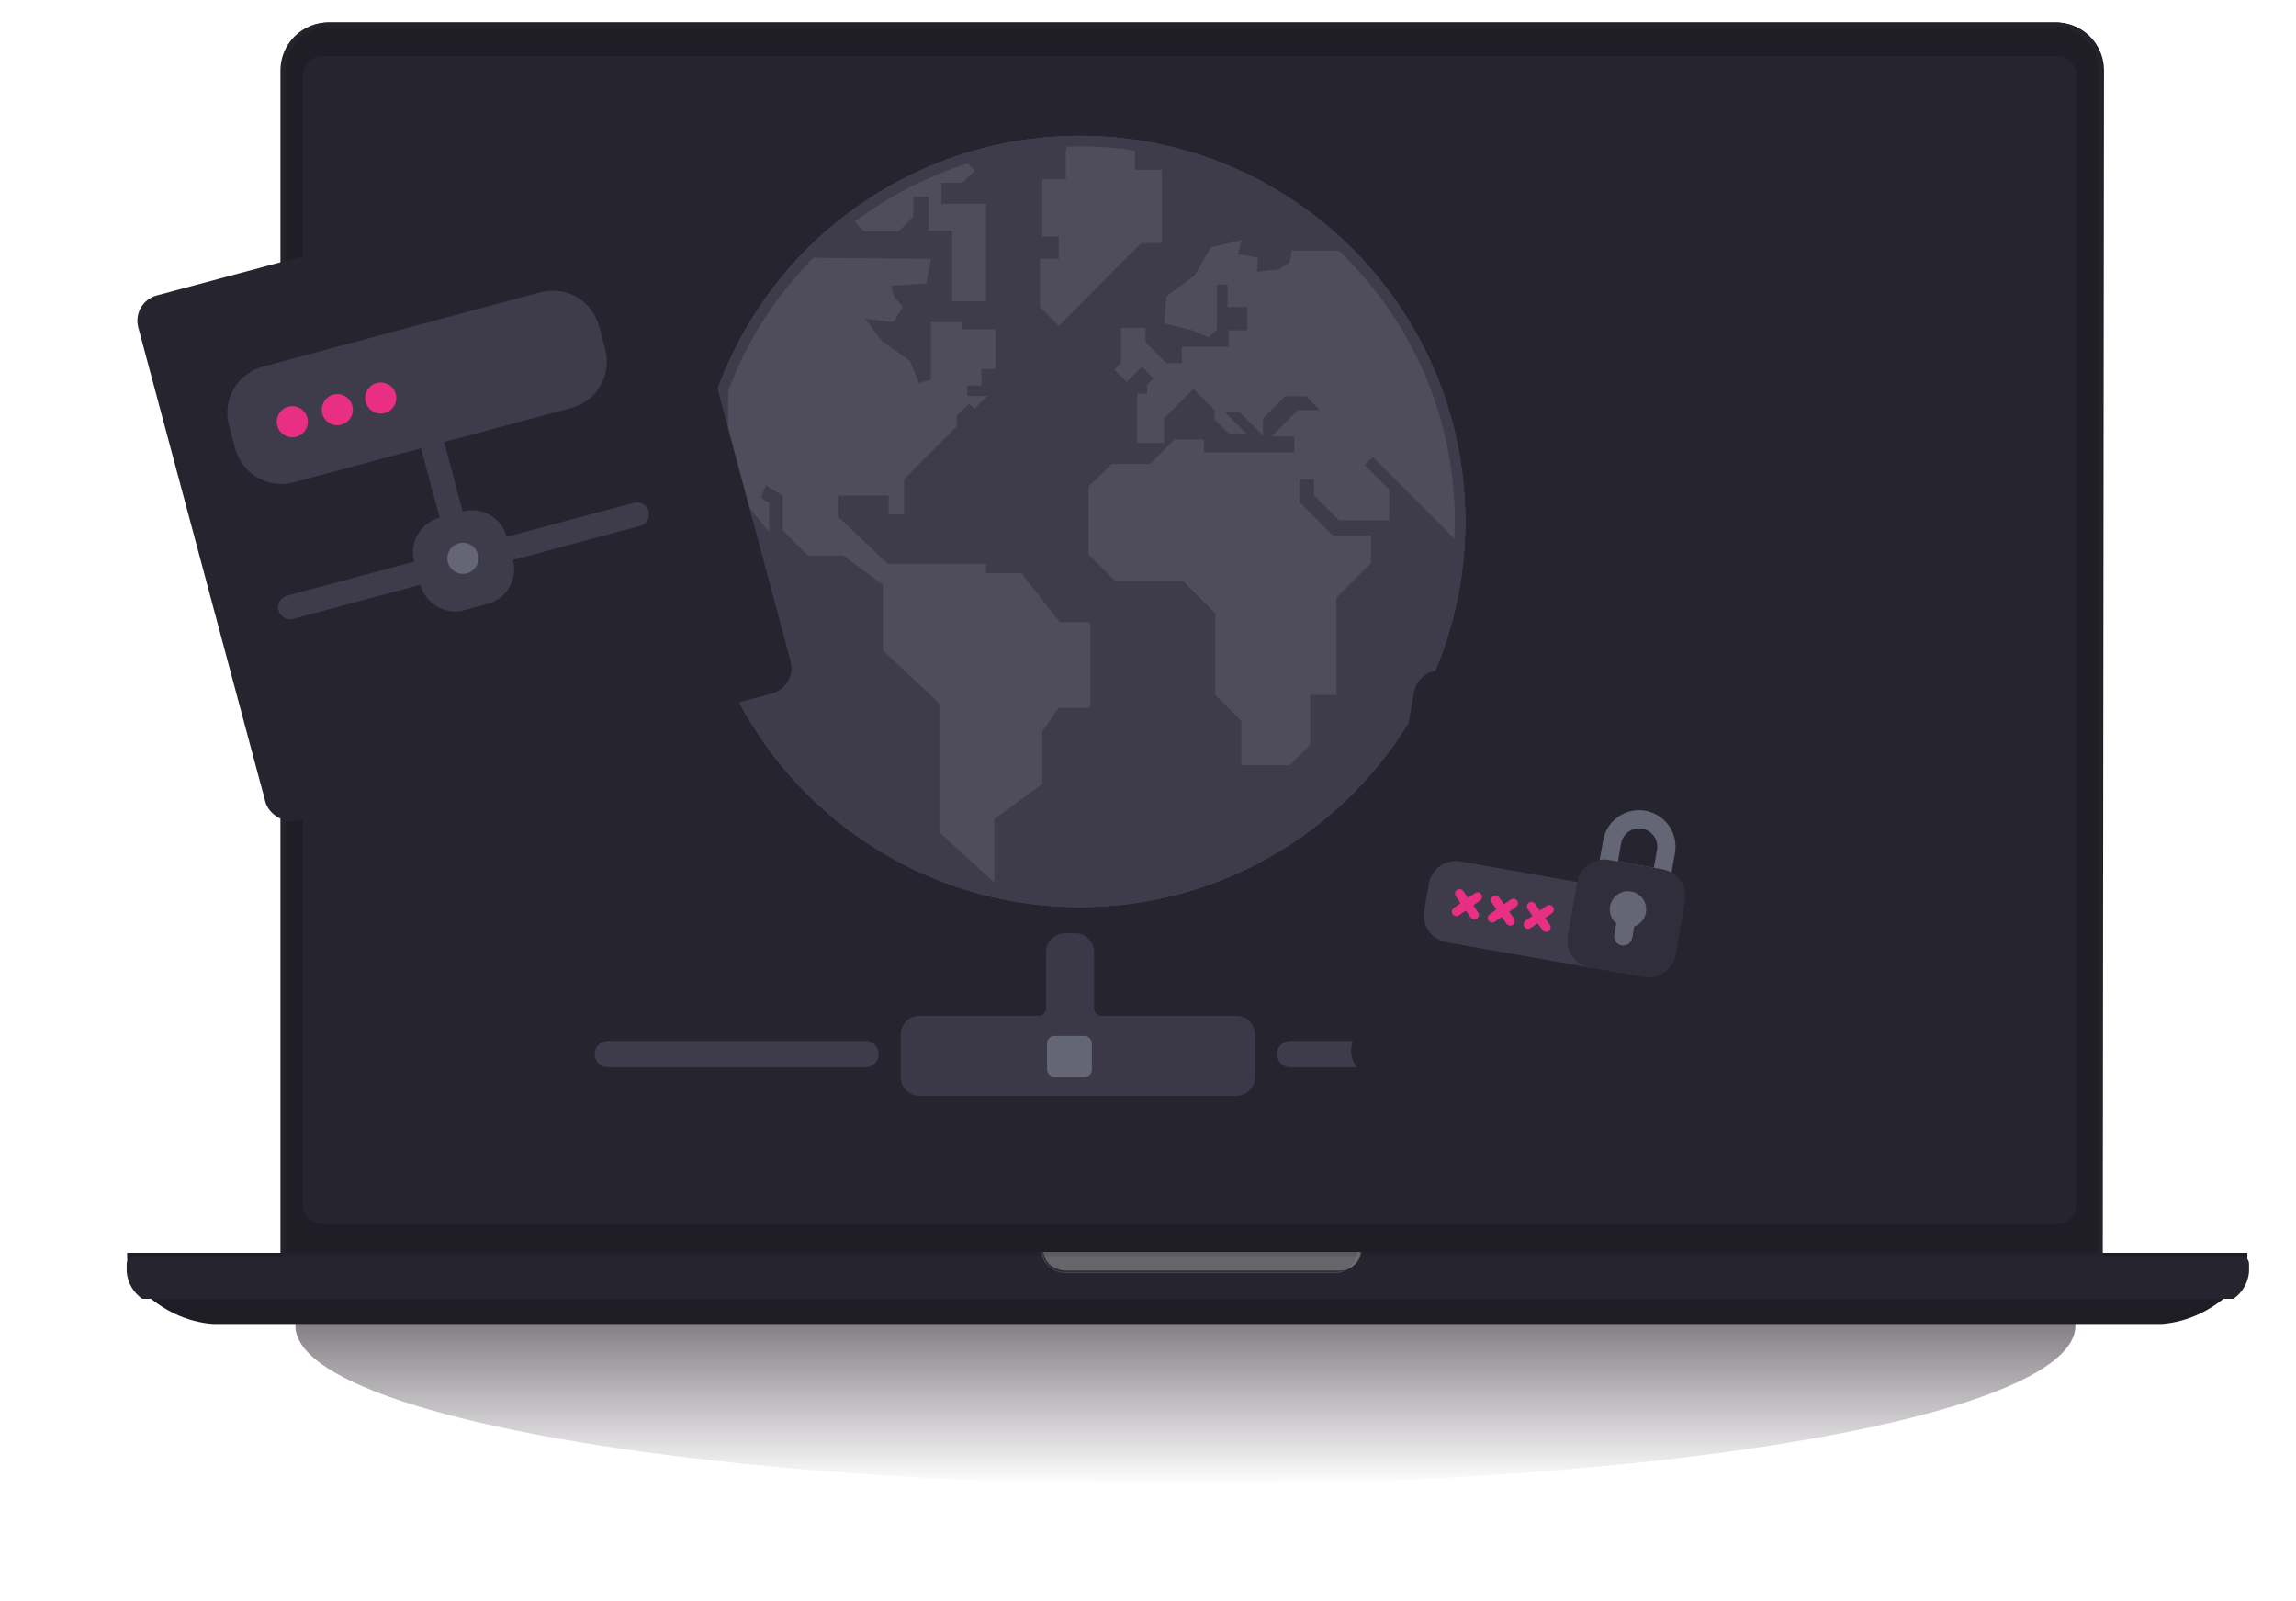 <svg width="614" height="428" viewBox="0 0 614 428" fill="none" xmlns="http://www.w3.org/2000/svg">
<g clip-path="url(#clip0_3774_27246)">
<g filter="url(#filter0_f_3774_27246)">
<ellipse cx="317" cy="354.5" rx="238" ry="42.5" fill="url(#paint0_linear_3774_27246)"/>
</g>
<path d="M562.315 335.803H75.25V18.801C75.25 15.408 76.599 12.153 78.999 9.753C81.4 7.353 84.655 6.005 88.05 6.005H549.449C551.163 5.952 552.87 6.244 554.469 6.863C556.068 7.482 557.526 8.417 558.757 9.61C559.988 10.804 560.966 12.232 561.634 13.811C562.302 15.39 562.646 17.087 562.645 18.801L562.315 335.803Z" fill="url(#paint1_linear_3774_27246)"/>
<path d="M562.065 335.803H75V18.801C75 15.408 76.349 12.153 78.749 9.753C81.15 7.353 84.405 6.005 87.8 6.005H549.199C550.913 5.952 552.62 6.244 554.219 6.863C555.818 7.482 557.276 8.417 558.507 9.61C559.738 10.804 560.716 12.232 561.384 13.811C562.052 15.39 562.396 17.087 562.395 18.801L562.065 335.803Z" fill="#1F1E27"/>
<path d="M555.256 20.211V322.125C555.256 324.997 552.911 327.343 550.048 327.343H86.215C83.352 327.343 81 324.997 81 322.125V20.211C81 17.346 83.352 15 86.215 15H550.048C552.911 15.007 555.256 17.353 555.256 20.211Z" fill="#26242F"/>
<path d="M601 335V336.462C600.874 338.221 600.437 339.925 599.72 341.454C599.002 342.983 598.022 344.299 596.847 345.312C591.472 350.435 584.976 353.46 578.193 354H56.807C50.024 353.46 43.528 350.435 38.153 345.312C36.978 344.299 35.998 342.983 35.28 341.454C34.563 339.925 34.126 338.221 34 336.462V335H601Z" fill="#1E1D26"/>
<path d="M601.442 337.979V340.09C601.316 341.519 600.878 342.903 600.16 344.145C599.442 345.387 598.461 346.457 597.285 347.28H38.038C36.862 346.457 35.88 345.387 35.162 344.145C34.444 342.903 34.007 341.519 33.881 340.09V337.979C33.881 337.402 34.11 336.848 34.519 336.44C34.927 336.032 35.481 335.803 36.058 335.803H599.264C599.842 335.803 600.396 336.032 600.804 336.44C601.212 336.848 601.442 337.402 601.442 337.979Z" fill="#26242F"/>
<g style="mix-blend-mode:multiply" opacity="0.45">
<path d="M331.338 334.768H279C279.133 336.135 279.833 337.407 280.962 338.333C282.091 339.258 283.566 339.769 285.095 339.764H357.971C359.493 339.768 360.96 339.255 362.078 338.329C363.196 337.402 363.883 336.13 364 334.768H331.338Z" fill="#B3B3B3"/>
</g>
<g style="mix-blend-mode:screen">
<g style="mix-blend-mode:screen">
<path d="M357.598 340.404H285.02C283.409 340.417 281.849 339.851 280.633 338.813C279.418 337.775 278.631 336.336 278.422 334.768H278.818C278.934 336.217 279.604 337.569 280.693 338.554C281.782 339.539 283.209 340.084 284.69 340.08H357.268C358.742 340.083 360.162 339.536 361.24 338.55C362.318 337.563 362.974 336.211 363.074 334.768H363.47C363.284 336.22 362.602 337.568 361.536 338.592C360.47 339.615 359.081 340.254 357.598 340.404Z" fill="white" fill-opacity="0.15"/>
</g>
</g>
<g style="mix-blend-mode:multiply">
<path d="M549.449 7.126C552.553 7.126 555.53 8.354 557.73 10.542C559.931 12.729 561.176 15.699 561.194 18.801V334.682H76.372V18.801C76.372 15.705 77.602 12.735 79.792 10.546C81.982 8.356 84.953 7.126 88.05 7.126H549.449ZM549.449 6.005H88.05C84.655 6.005 81.4 7.353 78.999 9.753C76.599 12.153 75.25 15.408 75.25 18.801V335.803H562.315V18.801C562.316 17.087 561.972 15.39 561.304 13.811C560.637 12.232 559.658 10.804 558.427 9.61C557.196 8.417 555.738 7.482 554.139 6.863C552.54 6.244 550.833 5.952 549.119 6.005H549.449Z" fill="#3E3C4B" fill-opacity="0.15"/>
</g>
</g>
<path d="M413.92 278.328H345.01C343.065 278.328 341.488 279.905 341.488 281.85C341.488 283.795 343.065 285.372 345.01 285.372H413.92C415.865 285.372 417.442 283.795 417.442 281.85C417.442 279.905 415.865 278.328 413.92 278.328Z" fill="#3E3C4B"/>
<path d="M231.46 278.328H162.538C160.593 278.328 159.016 279.905 159.016 281.85C159.016 283.795 160.593 285.372 162.538 285.372H231.46C233.406 285.372 234.982 283.795 234.982 281.85C234.982 279.905 233.406 278.328 231.46 278.328Z" fill="#3E3C4B"/>
<path d="M279.746 254.552C279.746 251.79 281.985 249.552 284.746 249.552H287.583C290.344 249.552 292.583 251.79 292.583 254.552V269.622C292.583 270.726 293.478 271.622 294.583 271.622H330.622C333.383 271.622 335.622 273.86 335.622 276.622V288C335.622 290.762 333.383 293 330.622 293H245.86C243.099 293 240.86 290.762 240.86 288V276.622C240.86 273.86 243.099 271.622 245.86 271.622H277.746C278.851 271.622 279.746 270.726 279.746 269.622V254.552Z" fill="#3B3947"/>
<circle cx="288.748" cy="139.425" r="103.117" fill="#4F4D5B"/>
<path d="M288.769 36.308C231.798 36.308 185.631 82.48 185.631 139.421C185.631 196.369 231.798 242.541 288.769 242.541C345.713 242.541 391.865 196.369 391.865 139.421C391.865 82.48 345.713 36.308 288.769 36.308ZM278.118 69.226H283.134V63.265H279.682H278.733V47.908H285.003V40.063L285.368 39.235C286.472 39.207 287.602 39.127 288.769 39.127C293.763 39.127 298.706 39.518 303.503 40.251V45.406H310.702V53.55V64.985H305.22L300.495 69.677L289.073 81.147L283.134 87.093L278.118 82.074V69.226ZM258.859 43.708L260.715 45.573L257.409 48.857H251.771V54.484H259.624H263.672V80.5H254.595V61.685H248.303V52.591H244.252V57.913L240.333 61.844H231.085L228.547 59.3C237.573 52.483 247.802 47.169 258.859 43.708ZM291.58 189.242H283.134L278.733 195.519V209.617L265.874 219.029V235.944L251.444 222.792V188.307L236.1 173.885V156.346L225.446 148.514H216.036L209.304 141.763V132.519L204.779 129.711L203.485 133.15L205.693 134.403V142.258L200.052 135.355L197.229 124.37L194.713 123.744V104.581C199.757 91.079 207.565 78.955 217.535 68.915L248.929 69.226L247.704 75.808L238.287 76.427L239.233 79.552L241.425 82.073L238.919 86.134L231.39 85.214L235.796 91.175L243.297 96.482L245.806 102.433L248.929 101.507V86.134H257.41V88.034H266.192V98.664H262.438V103.065H258.669V105.884H263.989L260.55 109.336L259.147 107.93L255.832 111.207V114.028L252.869 117.022L249.106 120.778L244.715 125.165L241.761 128.147V137.543H237.643V132.518H224.184V138.187L237.352 150.724H263.673V153.226H273.095L283.433 166.379H291.58V189.242H291.58ZM371.496 130.939V139.1H358.03L351.419 132.518V128.147H347.542V134.278L356.469 143.189H366.654V150.549L357.389 159.796V173.287V185.805H350.365V199.116L344.879 204.591H331.963V192.749L324.999 185.805V163.993L316.347 155.342H298.227L291.099 148.208V130.155L297.225 124.076H307.559L314.139 117.488H317.591H322.005V120.939H346.112V116.717H340.029L343.615 113.107L347.073 109.655H352.996L349.256 105.934H343.652L337.733 111.844V116.479L331.406 110.119H327.472L333.265 115.915H328.563L324.801 112.149V109.64L319.163 104.006L314.933 108.235L311.323 111.844V118.414H304.114V115.312V105.262H306.773V102.911L308.485 101.186L305.386 98.055L301.286 102.128L297.997 98.822L299.748 97.112V93.995V87.707H306.316V91.47L311.928 97.112H316.04V92.71H328.563V88.332H333.582V82.073H328.274V76.113H325.447V88.034L323.223 90.21L318.851 88.333L311.322 86.455L311.928 79.26L319.489 73.62L323.861 66.092L332.012 64.214L331.091 67.97L336.403 68.9L336.108 72.649L342.041 72.024L344.881 70.152L345.484 67.037H358.048C377.126 85.287 389.049 110.976 389.049 139.421C389.049 140.957 389.007 142.467 388.931 144.002L367.112 122.171L364.919 124.369L371.496 130.939Z" fill="#3E3C4B"/>
<g filter="url(#filter1_d_3774_27246)">
<rect x="372.187" y="171" width="110.492" height="110.492" rx="7" transform="rotate(10 372.187 171)" fill="#26242F"/>
</g>
<g clip-path="url(#clip1_3774_27246)">
<path d="M443.826 237.255L429.424 234.715C428.787 234.603 428.222 234.243 427.851 233.713C427.48 233.184 427.335 232.528 427.447 231.892L428.717 224.691C429.166 222.145 430.608 219.881 432.726 218.398C434.844 216.915 437.464 216.334 440.011 216.783C442.557 217.232 444.821 218.674 446.304 220.792C447.787 222.91 448.368 225.531 447.919 228.077L446.649 235.278C446.537 235.914 446.177 236.48 445.647 236.851C445.118 237.222 444.462 237.367 443.826 237.255ZM432.671 230.338L442.272 232.031L443.118 227.23C443.343 225.957 443.052 224.647 442.311 223.588C441.569 222.529 440.438 221.808 439.164 221.583C437.891 221.359 436.581 221.649 435.522 222.391C434.463 223.132 433.742 224.264 433.517 225.537L432.671 230.338Z" fill="#646675"/>
<path d="M426.038 253.918C425.401 253.806 424.835 253.445 424.465 252.915C424.094 252.386 423.949 251.731 424.061 251.094L426.177 239.093C426.289 238.456 426.144 237.801 425.773 237.272C425.403 236.742 424.837 236.381 424.2 236.269L390.596 230.344C388.686 230.007 386.721 230.443 385.132 231.555C383.544 232.668 382.462 234.365 382.125 236.275L380.856 243.476C380.519 245.386 380.955 247.351 382.067 248.94C383.179 250.528 384.877 251.61 386.787 251.947L425.191 258.718C425.828 258.831 426.483 258.685 427.013 258.315C427.542 257.944 427.903 257.378 428.015 256.741C428.127 256.105 427.982 255.45 427.611 254.92C427.24 254.391 426.675 254.03 426.038 253.918Z" fill="#3E3C4B"/>
<path d="M396.103 239.111C396.016 238.977 395.902 238.862 395.768 238.774C395.635 238.686 395.485 238.627 395.327 238.599C395.17 238.571 395.009 238.576 394.853 238.613C394.698 238.65 394.551 238.719 394.423 238.814L392.592 240.076L391.303 238.264C391.119 238.002 390.839 237.824 390.524 237.768C390.209 237.713 389.885 237.784 389.623 237.968C389.361 238.152 389.182 238.432 389.127 238.747C389.071 239.062 389.143 239.386 389.326 239.648L390.587 241.479L388.776 242.769C388.514 242.952 388.336 243.232 388.28 243.547C388.225 243.862 388.296 244.187 388.48 244.449C388.663 244.711 388.944 244.889 389.259 244.945C389.574 245 389.898 244.929 390.16 244.745L391.991 243.484L393.281 245.295C393.371 245.425 393.487 245.536 393.621 245.621C393.754 245.706 393.903 245.764 394.059 245.791C394.215 245.819 394.375 245.815 394.53 245.781C394.685 245.747 394.831 245.682 394.961 245.592C395.09 245.501 395.201 245.385 395.286 245.252C395.371 245.118 395.429 244.969 395.457 244.813C395.484 244.657 395.481 244.497 395.447 244.342C395.412 244.188 395.348 244.041 395.257 243.911L393.996 242.08L395.807 240.791C395.941 240.703 396.055 240.589 396.143 240.456C396.232 240.323 396.291 240.172 396.319 240.015C396.347 239.858 396.342 239.696 396.305 239.541C396.268 239.385 396.199 239.239 396.103 239.111Z" fill="#E82F84"/>
<path d="M405.705 240.804C405.617 240.67 405.503 240.556 405.37 240.468C405.236 240.38 405.086 240.32 404.929 240.292C404.771 240.265 404.61 240.269 404.454 240.306C404.299 240.343 404.153 240.412 404.025 240.508L402.194 241.769L400.904 239.958C400.813 239.828 400.698 239.717 400.564 239.632C400.431 239.547 400.282 239.489 400.125 239.462C399.969 239.434 399.81 239.438 399.655 239.472C399.5 239.506 399.354 239.571 399.224 239.661C399.094 239.752 398.984 239.868 398.899 240.001C398.813 240.135 398.755 240.284 398.728 240.44C398.7 240.596 398.704 240.756 398.738 240.911C398.772 241.065 398.837 241.212 398.928 241.342L400.189 243.173L398.378 244.462C398.115 244.645 397.937 244.926 397.881 245.241C397.826 245.556 397.898 245.88 398.081 246.142C398.265 246.404 398.545 246.583 398.86 246.638C399.175 246.694 399.499 246.622 399.761 246.438L401.593 245.177L402.882 246.989C402.973 247.118 403.088 247.229 403.222 247.314C403.356 247.399 403.505 247.457 403.661 247.485C403.817 247.512 403.977 247.509 404.131 247.474C404.286 247.44 404.432 247.376 404.562 247.285C404.692 247.194 404.802 247.078 404.888 246.945C404.973 246.811 405.031 246.662 405.058 246.506C405.086 246.35 405.082 246.19 405.048 246.036C405.014 245.881 404.949 245.734 404.858 245.605L403.597 243.774L405.409 242.484C405.542 242.397 405.657 242.283 405.745 242.149C405.833 242.016 405.893 241.866 405.92 241.708C405.948 241.551 405.943 241.389 405.906 241.234C405.869 241.078 405.801 240.932 405.705 240.804Z" fill="#E82F84"/>
<path d="M413.198 245.466L415.009 244.177C415.272 243.993 415.45 243.713 415.506 243.398C415.561 243.083 415.489 242.759 415.306 242.496C415.122 242.234 414.842 242.056 414.527 242C414.212 241.945 413.888 242.017 413.626 242.2L411.794 243.461L410.505 241.65C410.322 241.388 410.041 241.209 409.726 241.154C409.411 241.098 409.087 241.17 408.825 241.354C408.563 241.537 408.384 241.817 408.329 242.132C408.273 242.448 408.345 242.772 408.529 243.034L409.79 244.865L407.978 246.154C407.716 246.338 407.538 246.618 407.482 246.933C407.427 247.248 407.499 247.572 407.682 247.834C407.866 248.097 408.146 248.275 408.461 248.331C408.776 248.386 409.1 248.314 409.362 248.131L411.193 246.87L412.483 248.681C412.574 248.811 412.689 248.921 412.823 249.006C412.956 249.092 413.106 249.15 413.262 249.177C413.418 249.205 413.577 249.201 413.732 249.167C413.887 249.132 414.033 249.068 414.163 248.977C414.293 248.886 414.403 248.771 414.489 248.637C414.574 248.504 414.632 248.354 414.659 248.198C414.687 248.042 414.683 247.883 414.649 247.728C414.615 247.573 414.55 247.427 414.459 247.297L413.198 245.466Z" fill="#E82F84"/>
<path d="M444.673 232.454L430.271 229.914C426.294 229.213 422.502 231.868 421.8 235.845L419.261 250.247C418.56 254.224 421.215 258.017 425.192 258.718L439.594 261.257C443.571 261.958 447.363 259.303 448.065 255.326L450.604 240.924C451.305 236.947 448.65 233.155 444.673 232.454Z" fill="#302E3B"/>
<path d="M440.156 244.033C440.31 243.19 440.239 242.321 439.95 241.515C439.661 240.708 439.165 239.992 438.511 239.438C437.857 238.884 437.068 238.512 436.225 238.36C435.382 238.208 434.513 238.281 433.707 238.572C432.901 238.863 432.186 239.361 431.633 240.016C431.081 240.671 430.711 241.46 430.561 242.304C430.411 243.148 430.486 244.016 430.779 244.821C431.071 245.627 431.571 246.341 432.227 246.892L431.685 249.964C431.573 250.601 431.718 251.256 432.089 251.786C432.46 252.315 433.026 252.676 433.662 252.788C434.299 252.9 434.954 252.755 435.484 252.384C436.013 252.013 436.374 251.447 436.486 250.811L437.028 247.738C437.827 247.447 438.536 246.952 439.085 246.302C439.634 245.652 440.003 244.87 440.156 244.033Z" fill="#646675"/>
</g>
<g filter="url(#filter2_d_3774_27246)">
<rect x="28" y="73.628" width="145.385" height="145.385" rx="7" transform="rotate(-15 28 73.628)" fill="#26242F"/>
</g>
<g clip-path="url(#clip2_3774_27246)">
<path fill-rule="evenodd" clip-rule="evenodd" d="M70.278 98.038C66.997 98.917 64.2 101.063 62.501 104.005C60.803 106.947 60.343 110.443 61.222 113.724L62.879 119.909C63.758 123.191 65.905 125.988 68.847 127.686C71.788 129.385 75.284 129.845 78.566 128.966L112.587 119.85L117.559 138.407C115.098 139.066 113 140.676 111.726 142.882C110.452 145.089 110.107 147.711 110.767 150.172L76.746 159.287C75.925 159.507 75.226 160.044 74.801 160.779C74.377 161.515 74.262 162.389 74.481 163.209C74.701 164.029 75.238 164.729 75.973 165.153C76.709 165.578 77.583 165.693 78.403 165.473L112.424 156.357C113.083 158.818 114.693 160.916 116.9 162.19C119.106 163.464 121.728 163.809 124.189 163.149L130.374 161.492C132.835 160.833 134.933 159.223 136.207 157.016C137.481 154.81 137.826 152.188 137.167 149.727L171.188 140.611C172.008 140.392 172.707 139.855 173.132 139.12C173.556 138.384 173.671 137.51 173.452 136.69C173.232 135.87 172.695 135.17 171.96 134.746C171.224 134.321 170.35 134.206 169.53 134.426L135.509 143.542C134.85 141.081 133.24 138.983 131.034 137.709C128.827 136.435 126.205 136.09 123.744 136.749L118.772 118.193L152.793 109.077C156.074 108.197 158.872 106.051 160.57 103.109C162.269 100.167 162.729 96.671 161.85 93.391L160.192 87.205C159.313 83.924 157.166 81.126 154.225 79.428C151.283 77.73 147.787 77.269 144.506 78.148L70.278 98.038ZM78.344 115.766C79.164 115.546 79.863 115.009 80.288 114.274C80.712 113.539 80.827 112.665 80.608 111.844C80.388 111.024 79.851 110.325 79.116 109.9C78.38 109.476 77.506 109.36 76.686 109.58C75.866 109.8 75.166 110.337 74.742 111.072C74.317 111.808 74.202 112.681 74.422 113.502C74.642 114.322 75.178 115.021 75.914 115.446C76.649 115.871 77.523 115.986 78.344 115.766ZM90.715 112.451C91.535 112.231 92.234 111.695 92.659 110.959C93.084 110.224 93.199 109.35 92.979 108.529C92.759 107.709 92.222 107.01 91.487 106.585C90.751 106.161 89.878 106.046 89.057 106.265C88.237 106.485 87.538 107.022 87.113 107.757C86.689 108.493 86.573 109.367 86.793 110.187C87.013 111.007 87.55 111.707 88.285 112.131C89.02 112.556 89.894 112.671 90.715 112.451Z" fill="#3E3C4B"/>
<circle cx="78.167" cy="112.767" r="4.154" transform="rotate(-15 78.167 112.767)" fill="#E82F84"/>
<circle cx="90.203" cy="109.542" r="4.154" transform="rotate(-15 90.203 109.542)" fill="#E82F84"/>
<circle cx="101.822" cy="106.428" r="4.154" transform="rotate(-15 101.822 106.428)" fill="#E82F84"/>
<circle cx="123.786" cy="149.282" r="4.154" transform="rotate(-15 123.786 149.282)" fill="#646675"/>
</g>
<rect x="280" y="277" width="12" height="11" rx="2" fill="#646675"/>
<defs>
<filter id="filter0_f_3774_27246" x="24" y="257" width="586" height="195" filterUnits="userSpaceOnUse" color-interpolation-filters="sRGB">
<feFlood flood-opacity="0" result="BackgroundImageFix"/>
<feBlend mode="normal" in="SourceGraphic" in2="BackgroundImageFix" result="shape"/>
<feGaussianBlur stdDeviation="27.5" result="effect1_foregroundBlur_3774_27246"/>
</filter>
<filter id="filter1_d_3774_27246" x="325.414" y="143.414" width="197.519" height="197.518" filterUnits="userSpaceOnUse" color-interpolation-filters="sRGB">
<feFlood flood-opacity="0" result="BackgroundImageFix"/>
<feColorMatrix in="SourceAlpha" type="matrix" values="0 0 0 0 0 0 0 0 0 0 0 0 0 0 0 0 0 0 127 0" result="hardAlpha"/>
<feOffset dx="7.174" dy="7.174"/>
<feGaussianBlur stdDeviation="17.934"/>
<feComposite in2="hardAlpha" operator="out"/>
<feColorMatrix type="matrix" values="0 0 0 0 0 0 0 0 0 0 0 0 0 0 0 0 0 0 0.25 0"/>
<feBlend mode="normal" in2="BackgroundImageFix" result="effect1_dropShadow_3774_27246"/>
<feBlend mode="normal" in="SourceGraphic" in2="effect1_dropShadow_3774_27246" result="shape"/>
</filter>
<filter id="filter2_d_3774_27246" x="0.877" y="8.877" width="246.651" height="246.651" filterUnits="userSpaceOnUse" color-interpolation-filters="sRGB">
<feFlood flood-opacity="0" result="BackgroundImageFix"/>
<feColorMatrix in="SourceAlpha" type="matrix" values="0 0 0 0 0 0 0 0 0 0 0 0 0 0 0 0 0 0 127 0" result="hardAlpha"/>
<feOffset dx="7.174" dy="7.174"/>
<feGaussianBlur stdDeviation="17.934"/>
<feComposite in2="hardAlpha" operator="out"/>
<feColorMatrix type="matrix" values="0 0 0 0 0 0 0 0 0 0 0 0 0 0 0 0 0 0 0.25 0"/>
<feBlend mode="normal" in2="BackgroundImageFix" result="effect1_dropShadow_3774_27246"/>
<feBlend mode="normal" in="SourceGraphic" in2="effect1_dropShadow_3774_27246" result="shape"/>
</filter>
<linearGradient id="paint0_linear_3774_27246" x1="317" y1="312" x2="317" y2="397" gradientUnits="userSpaceOnUse">
<stop stop-color="#2D1631"/>
<stop offset="0" stop-color="#0D020D"/>
<stop offset="1" stop-color="#0D020D" stop-opacity="0"/>
</linearGradient>
<linearGradient id="paint1_linear_3774_27246" x1="415.971" y1="-61.076" x2="217.543" y2="423.243" gradientUnits="userSpaceOnUse">
<stop stop-color="#18171E"/>
<stop offset="1" stop-color="#201E2F"/>
</linearGradient>
<clipPath id="clip0_3774_27246">
<rect width="593" height="428" fill="white" transform="translate(21)"/>
</clipPath>
<clipPath id="clip1_3774_27246">
<rect width="77.994" height="77.994" fill="white" transform="translate(385.367 189.823) rotate(10)"/>
</clipPath>
<clipPath id="clip2_3774_27246">
<rect width="102.462" height="102.462" fill="white" transform="translate(54.592 88.981) rotate(-15)"/>
</clipPath>
</defs>
</svg>
